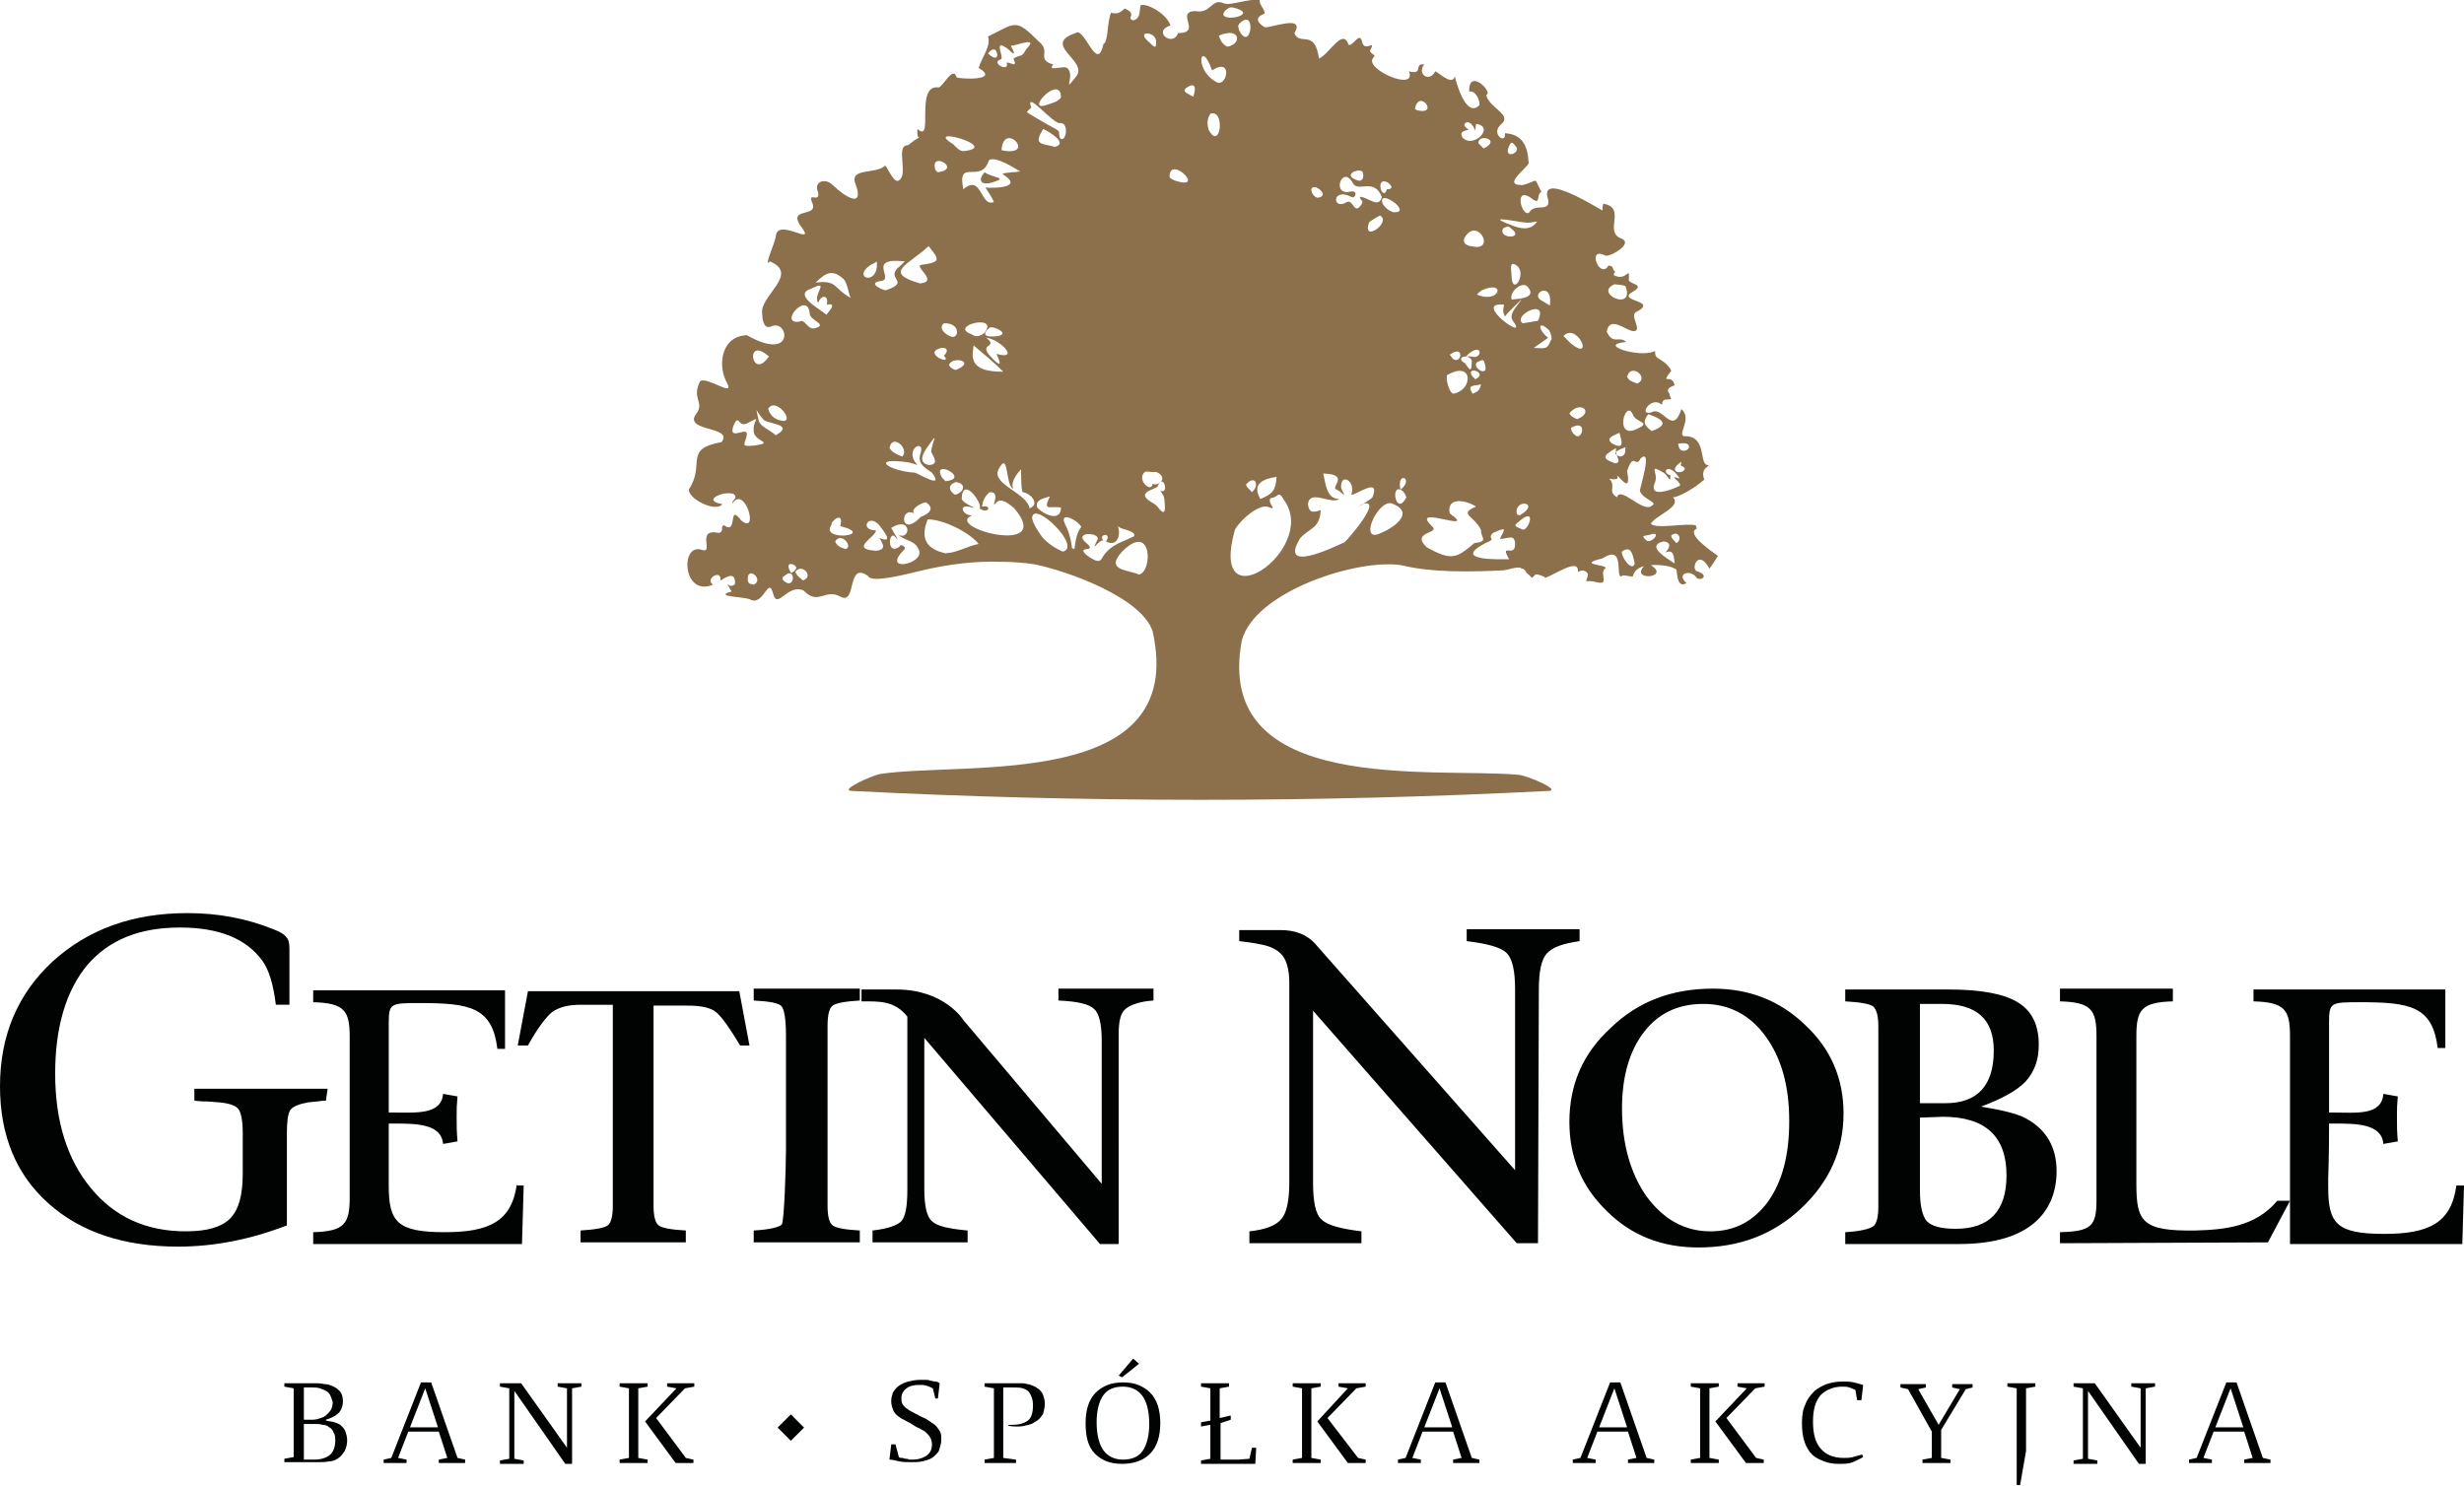 <svg xmlns="http://www.w3.org/2000/svg" preserveAspectRatio="xMidYMid meet"  viewBox="0 0 290.3 175.1"><g fill="#010202"><path d="M77 118.4V142.1c0 1.2.2 2 .6 2.3.4.3 1.4.5 3.2.6v1.4H68.4V145c1.7-.1 2.8-.3 3.2-.6.4-.3.6-1.1.6-2.3V118.4h-3.8c-1.5 0-2.6.3-3.4.9-.7.6-1.7 1.9-2.8 3.9H61l1.2-6.4h24.9l1.2 6.4h-1.1c-1.2-2-2.1-3.3-2.8-3.9s-1.9-.8-3.4-.8h-4v-.1zM60.9 139.5c-.6 4.4-3.2 5.7-8.5 5.7-5.6 0-6.6-1.2-6.6-5.5v-1-6.3h.6c2.6 0 5.6 0 5.8 2.4l1.7-.3c-.1-1.3-.1-1.7-.1-2.9s0-1.1.1-2.4l-1.7-.3c-.2 2.5-3.2 2.2-5.9 2.2h-.5v-1.3-9.2c0-2.4.2-2.4 3.7-2.4 5.9 0 8.5.5 9.1 5.4h.9v-6.9H36.9v1.4c3.7.1 4.3 1 4.3 4.1v18.9c0 3.1-.6 4-4.3 4.1v1.4h24.6l.2-6.9h-.8v-.2zM97.5 122v20.1c0 1.2.2 2 .6 2.3.4.3 1.4.5 3.2.6v1.4H88.8V145c1.9-.1 3-.4 3.3-.7.3-.3.5-6.9.5-8.8V122c0-1.9-.2-3-.5-3.4s-1.4-.6-3.3-.7v-1.4h12.5v1.4c-1.7.1-2.8.3-3.2.6-.4.3-.6 1.1-.6 2.4v1.1zM108.9 122.3v17.9c0 1.9.3 3.2.9 3.7.6.6 2 .9 4.2 1.1v1.4h-11.2V145c1.8-.2 2.9-.6 3.4-1.1.5-.6.7-1.8.7-3.7v-20.4c-1.5-1.9-3.3-1.8-5.4-1.8v-1.4h4.1c5.7 0 7.9 3.6 7.9 3.6l16.3 19.3v-16.9c0-1.9-.3-3.2-.9-3.7-.6-.6-2-.9-4.2-1v-1.4h11.2v1.4c-1.6.1-2.7.5-3.3 1s-.8 1.5-.8 2.9V146.6h-2.2l-20.7-24.3zM233.4 130.4c2.4.4 4.2.8 5.3 1.4 2.4 1.3 3.6 3.4 3.6 6.2 0 2.7-1 4.9-3 6.4s-4.9 2.2-8.6 2.2h-13.3v-1.4c1.8-.1 2.9-.4 3.3-.7.4-.3.6-1.1.6-2.3V121c0-1.3-.2-2-.6-2.4-.4-.3-1.5-.5-3.3-.6v-1.4h12.2c3.7 0 6.5.5 8.1 1.5 1.7 1 2.5 2.7 2.5 5 0 1.8-.5 3.2-1.6 4.4-1.1 1.1-2.8 2-5.2 2.9zm-7.2-.4h3c3.8 0 5.7-2.1 5.7-6.2 0-3.7-2-5.5-6.1-5.5h-2.6V130zm0 1.7v8.6c0 1.8.3 3 .8 3.6.6.6 1.7.9 3.4.9 4 0 6-2.1 6-6.3 0-4.6-2.5-6.9-7.5-6.9l-2.7.1zM200.7 118.3c-3 0-5.3 1.1-7 3.3-1.7 2.2-2.6 5.2-2.6 9 0 4.2 1 7.7 2.9 10.4 2 2.7 4.5 4.1 7.5 4.1 2.9 0 5.1-1.2 6.8-3.5 1.7-2.4 2.5-5.5 2.5-9.5 0-4.1-.9-7.4-2.8-10-1.8-2.5-4.3-3.8-7.3-3.8zm1.1-1.8c4.3 0 7.9 1.4 10.9 4.3 3 2.8 4.5 6.3 4.5 10.4 0 4.4-1.7 8.1-5 11.2s-7.3 4.6-12.1 4.6c-4.3 0-7.9-1.4-10.8-4.3-3-2.9-4.4-6.4-4.4-10.5 0-4.4 1.6-8.1 4.9-11.1 3.2-3.1 7.2-4.6 12-4.6zM274.4 132.4h.6c2.6 0 5.6 0 5.8 2.4l1.7-.3c-.1-1.3-.1-1.7-.1-2.9s0-1.1.1-2.4l-1.7-.3c-.2 2.6-3.2 2.2-5.9 2.2h-.5v-10.6c0-2.4.2-2.4 3.7-2.4 5.9 0 8.5.5 9.1 5.4h.9v-6.9h-22.6v1.4c3.7.1 4.3 1 4.3 4.1v24.5h20.3l.2-6.9h-.9c-.6 4.4-3.2 5.7-8.5 5.7-5.6 0-6.6-1.2-6.6-5.5v-1c.1-3.1.1-5.1.1-6.5z"/><path d="M267.2 146.4l2.6-4.9h-1.5c-2.6 3.1-6.3 3.4-9.6 3.5-6.3.1-7-1-7-5.5V122.1c0-3.1.6-4 4.3-4.1v-1.5h-13.3v1.5c3.7.1 4.3 1 4.3 4.1v19.3c0 3.1-.6 3.7-4.3 3.8v1.3l24.5-.1zM154.7 119.1v20.3c0 2.2.3 3.7 1 4.3.7.7 2.3 1.1 4.7 1.4v1.4h-13.2v-1.4c1.9-.2 3.2-.7 3.8-1.5.6-.7.9-2.2.9-4.2v-23.6c0-1.2-.2-2.2-.6-2.9-.5-.9-1.6-1.4-2.7-1.6-.9-.2-1.8-.3-2.6-.4v-1.3h4.9c1.5 0 3.1.4 4.3 1.9l23.3 26.4v-21.3c0-2.2-.3-3.6-1-4.3-.7-.7-2.3-1.1-4.7-1.4v-1.4h13.3v1.4c-2 .3-3.2.7-3.9 1.5-.6.7-.9 2.1-.9 4.2l-.1 29.9h-2.5l-24-27.4zM38.6 128.3H22.9v1.4c.8.1 1.3.1 1.6.1l1.3.1c1.2.1 2 .4 2.3.8s.5 1.4.5 2.8v4.8c0 2.6-.5 4.3-1.5 5.3s-2.7 1.5-5.2 1.5c-4.7 0-8.4-1.7-11.2-5.1-2.8-3.4-4.2-7.9-4.2-13.5 0-5.5 1.3-9.8 3.8-12.8 2.6-3 6.2-4.4 10.9-4.4 4.6 0 7.8 1.3 9.7 3.9.8 1.1 1.3 2.8 1.6 5.2h1.6v-6.6c0-.7-.1-1.1-.4-1.4-.2-.3-.7-.6-1.5-.9-3.2-1.3-6.6-1.9-10.1-1.9-6.5 0-11.7 1.9-15.9 5.7C2.1 117.1 0 122 0 128c0 5.8 1.9 10.4 5.7 13.8 3.8 3.4 8.9 5.1 15.3 5.1 4.1 0 8.4-.8 12.8-2.5v-10.8c0-1.4.1-2.3.4-2.8.3-.4 1-.7 2.1-.9l1-.1c.2 0 .5-.1 1.1-.1l.2-1.4z"/></g><path fill="#8C6F4B" d="M126.6 64.7c.1-1.2.4-2.2.8-2.6-.5-.9-2.7-1.9-1.9-.3.5 1 .7 1.9.8 2.8l.3.1zm32.6-6.4c.6-1.6-1.3-2.7-1.2-.8.7 1.5.3.6-.5.2-.9-.2 1.7-1.8-1.6-1.9.3 1.3.4 3 1.9 3-1 .7-3.5-1.2-3.7.6.1 1.1.7 1 1.5.7-.1 2.2-1.3 2.1-2.4 3.3-2.6 4.2 3.7 1.2 5.2.5.4-.3 4.7-5.3 2.1-4.5-1.4.9 1-.5 1.2-.8 1-2.5-2-.2-2.5-.3zM105.8 63c1.5.8 1.7-2.3-.8-.8 0 .1 1.3 2.1.5 1.1s-1.1 2.3.5 1.1c.1-.4.9.1.5.4-2.7 2.7 2.3 1.7 1.8.1-.5-1.3-1.4-1-2.5-1.9zm9.6-3.1c.5-.4-2-4-2.1-1.1.3.7 2.5 1.3.8.9-1.3-.2-.5 1.2.5 1-3.7 1.4 9.8 5 4.9-.8-.6-.5-1.5-1.3-2.1-.7-.9 1 .7-1.3-.8-1.2-.6.5-.8 1-.9 1.7 1.2-.3.8 1-.3.2zm36-.8c-.9-1.5-.6-.5-1.7-.4-.5.6 1.1 1.6-.4 1-1.1-.2-3.1 1.5-3.8 2.7-3.2 11.3 9.7 2.5 5.9-3.3zm-17.2 8.6c1.6-.3 1.6-6.3-2-2.7-2 2.2.5 2.1 2 2.7zm44.3-3.7c-.1-1.1-.8-.5-1.8-.5.7-1.3.8-1.4-.8-.7-.8.8.6.6-.9 1.2-4 2.1 1.5 1.9 2.8 1.9-1.2-2.1.8 0 .7-1.9zm-4-1.5c-.7-1.7-2.8-1.9-.6-2.8-1-.7-3.5-1.3-3.1.8 3.5 2.5-4.9-1.2-2.1 1.5 1.1.9-2.6.6-.6 2.5 2.9 1.6 3.5 1.3 5.6-.5 1.8-.2.7-.7.8-1.5zm-63.1 2.7c1.5-.1 2.4-.8 3.9-1.1-1-1.3-4.1-2.9-6-2.9-.9 2.2-.2 3.5 2.1 4zm13.8-.2c2.4-.5-3.6-6.3-3.6-3.9.2.8.7 1.5 1.2 2.2.6.7 1.5 1.3 2.4 1.7zm5.1-1.2c.8-1.1-1-.9-.3-.1-.5-.2-1.6 1.7-.7-.1.4-.9-3-1-1.3.4 1.4 1.2-1.3.2 0 1.4 1.6 1.2 1.7.6 2 .1.6-.9 1.5-1.4 2.5-1.8.4-.2.7-.3 1.1-.5.2-.4-.4-.6-1-.8-.4-.1-.7-.2-.9-.4.4 1.1-.1 2.5-1.4 1.8zm-22.6-3.3c-1.7-.9-1.7 3 .8.4 0 0 2.1-.7.6-1.7-.5 0-1.9.8-1.4 1.3zm57.3-2.8c1.7-1.3-.5-2.3 0 0-1.2-.5-.5 3.2.7.9-.1-.3-.3-.7-.7-.9zm17.7-17.6c.2.1.1-.7-.2-1.2-1.4-1.3-1.3 0-.1.9-.6.4-1.1.8-1.7 1.2 1.2 0 1.6.3 2-.9zm-5.4-2.8c-.3-.7-.2-.7-.1-1.4-3.9-.4 3 4.5 1.1 2-.7-.9.5-1.8 1-2.7-.6.7-1.4 1.3-2 2.1zm-17.1-14.1c.8-.1 2.3 1.5 2.6 0-.9-2.3-2.8-.5-3.4-1.6-1.2-2.3-2.6 1.4-.4 1 1.1-.3.7.9.2.6-2.3-1.2-2.3 1.7-.5.6.8-.3.8 1.6 1.7.3.3-.5-.1-.4-.2-.9zm-44.1-1.1c1.2.1 4.6 0 2-1.6.3-.2 1.7-.2 2.1-.3-.7-.4-3-1.9-3.7-1.3-.9 2.9-3.8-.4-3 3.4 2.2-1.9 2 2.2 3.6 1.5-.3-.7-.7-1.2-1-1.7zm-.1-1.8c1 .7 2.9.6.9 1.2-1.4.4-1.7-.3-.9-1.2zm5-7.1c-.5-.2 2.6 1.6 3.2 1.9.9.5.4.4.7 1.2.7.6 1.1-1.9 0-1.8-.8.2-4.2-4.1-3.4-1.8-.2.2-.4.3-.5.5zm21.8-4.9c-1.3-3.8-2.2-.2.4 1.3 1.3 1 2.2-3-.4-1.3zm-23.4-1.4c1-.6.9 0 1.5-1.1 1.6-1.6-1.2-.4-1.8-.4 1 1.9-.4.2-.6.2-1.5-1-.1 1.3-.6 1.4-1.3.4 1.1 1.6.7.4.3-.2 1.4.8.8-.5zm76.8 58.2c.6-.6.7-1.2-.2-1.3-2.2.5.4 2 1.3 2.6-.1-.9-.1-1.7-1.1-1.3zm-5.7-9.1c.2.4.1.6-.9.4.9 1-.3 1.4.9 2.2.4-1.4 3.1 1.9 4.1 1 .9-.4-1.2-.8-1.4-1.8.1-.6 1.5-5 .1-3.8-.6 1.3-.8-.9-1.6 1.5.4 2.3-.3 1.4-1.2.5zm-.2-1.4c.9-.1-.1-.9.1-1.8-1.8 1-1.5 1.3-.1 1.8zm7.5 2.7c.7-.3-1.6-1.5.1-.9-1.3-2.1-2.3-.7-1.1-.4 0 1.1-.2.1-.8-.3-1.9-1.1-.6 0-1 1.1-1 2.3 2.8.5 2.8.5zm-89.7-2.5c-.3-.1-.6-.2-1-.3-4.7-.7-2.5 1 .7 1.2.6.2 3.5 2 2 0-.7-.5-1.7-1-1.4-2.1.8-2.1-2.1-.7-.3 1.2zm6.4-15.4s.6.6 1.5-.2c1.8-2.3-4.4-.8-1.5.2zm-18.1-3.7c-.7-1 1.5-2.8-.8-1.7-2.2.7.8 2.3 1.8 3.1-.1-.1 1.5-1.5 0-1.2.3-1.2-.7-1.2-1-.2zm7.2 27.7c1.8.7.5-.8 0-1.5-1.3-1.5-2.4.6-.4.6 0 .8-3.2 2.2 0 2.4 1.1-.1 1-.6.4-1.5zM98 61.8c-1.6 2.1 5.4 1.3 1 .2.5-2-1.3-.4-1-.2zm38.7-4c1.1.6.4-2.2-.3-.5-.1.2-.9.4-1.3.7-.3.3-.4.6.6 1.2.4.2.7.5.9.8.7.8.7 0 .6-.9 0-.7-.3-.9-.5-1.3zm-17.3-.2c-1-.3-.5-4.8-1.8-2.2-.7 1.7 3.4 2.7 3.7 4.5 1.3-.5.1-1.8-.8-1.9-.2-.1-.2-2.3-.2-2.7-.6.6-1.3 1.7-.9 2.3zm16.4-.6c.6.4 2-.7.4-1.4-.2.1-1.2-.1-1.3 0-1.1.9.8 2.6.9 1.4zm38-41.6c-.6-1.7-1.8-.8-1-.3.8.4-1.1 0-.5 1.1 1.3 1.4 3.9-1.3 1.6-1.6 0 .2-.1.6-.1.8zM162.2 63c1.8-.6 4.8-2.6 1.7-3.7-1.5-.3-3.6 4.1-1.7 3.7zm-13.7-4.2c1.5-.6 1.8-1.1 1.9-2.6-1.5.2-3 .8-1.9 2.6zm-1-.8c1-.9.3-2.1-.7-.9.1.4.4.5.7.9zm23.7-11.6c2.4-.4 2.4-4-.7-2.2-.2.4.2 2 .7 2.2zm2.3 0c.7-.3.8-.4 1-1.1-.9.2-1.7 0-1 1.1zm19.4-1.2c1.5-.7-.8-2.5-1.2-.8.2.5.7.6 1.2.8zm-19.1-.5c1.7-.8-1.3-1.7-.3-.3.2.1.2.2.3.3zm.2-2c-.6.6 1.3 1.8 1 .4-.2-.8-.2-.8-1-.4zm-1.4.1c.5.7.8 1.3.8-.3-.3-.9-2.1-.4-.8.3zm-1.4-.5c1 .7 1.4-1.8-.4-.5.2.2.2.3.4.5zm2.1-.3c1.5.5 1.4-2-.6 0h.6zm11.8-1.5c2.8 2.2.7-2.6-.9-.9l.9.9zm-5.7-2.4l1.8-.3c1.3-2.8-3.1-.6-1.8.3zm2.2-2.7c.3.2.7.4 1 .6.4-3-2.4-1.4-1-.6zm8.6-1.9c-2.5 1.1 2.5 3.3 1.3.2-.2-.1-1.1-.2-1.3-.2zm-12.1 1.8c1-.1 3.1-.2 1.8-1.6-.8-.5-2.1.8-1.8 1.6zm-4.1-.6c2.7 1.2 3.5-1.8.6-.5-.3.2-.4.3-.6.5zm4.7-3.4c-1-.7-.6.6-.6 1.5.2 2 1.8-.6.6-1.5zm-6.2-3.2c-.2.9.8.9 1.4 1 2.2.1 0-3.6-1.4-1zm4.6-1.2c-.7 1.3 2.7 1.3.9 0-.2-.3-.5-.2-.9 0zm-15.8-.7c-.9 2.5 2.7 0 1.3-.8-.3.1-1.2.7-1.3.8zm18.2 0c-1.5-.2-4.8-.9-1 .5 1 .3 1.9.4 2.6-.6-.7.1-1 .2-1.6.1zM164.1 25c2.6.2-1.9-3-1.2-1 .3.5.7.8 1.2 1zm-8.9-1.7c1.1-.1.6-.9-.1-1.2-1-.3-.6 1 .1 1.2zm-17.4-2.4c.2.2.4.3.7.4 3.7 1.2-.8-3.2-.7-.4zm25.7.6c-1.6-.8-.6 2.4-.1.8.8 0 .6-.4.1-.8zm-53-1.2c2.9-.4-1-2.6-.3-.3.1.2.2.2.3.3zm49.6 1c.6 0 .6-.7.4-1.1-.6-.4-2.5.5-.4 1.1zm17.7-4.1c-.7 1.6 1.2.9.9.2-.4-.5-.6-.9-.9-.2zm-65.5-.2c.3.3.8.9 1.3.8 4.4-.5-5-3.1-1.3-.8zm6.3.8c3.3.3-.4-3.5-.6-.1l.6.1zm55.6-.9l.6.6c2.2-1.1-.8-1.8-.6-.6zm-49.9.4c1.6-.4-.7-1.8-1.4-2.1-1.1 1.8-.4 1.7 1.4 2.1zm18.1-2c1.4 2.6 2-2.5.2-1.9-.4.6-.4 1.2-.2 1.9zM167 13c2.6.6.2-2.6-.3-.2.1.1.2.2.3.2zm-42-1.5c0-3-4.6 2-1.5.8.6-.2 1.1-.3 1.5-.8zm15.2-1.4c-1.2.6-.5.8.4 1.3.1-.4.5-1.6-.4-1.3zm-23.8-3.8c.3.3 1.1.9 1.1.1-.2-.9-.7-.6-1.1-.1zm28.2-.8c1.8-.3 1.5-2.4-1-1.3.2.6.4 1 1 1.3zm-8.4-.7c-.1-1.1-2.3-1.2-1 0 .6.5 1.1 1.3 1 0zm9.8-1.2c1.4 2.7 2.1-2.9 0-.8-.2.3-.1.4 0 .8zm-1.6-2.4c-1.5 1.6 4 .7 1.3-.2-.7-.2-.8-.2-1.3.2zm48.2 65.2c-.2-.7-.3-2.3-1.5-1.4-.2.5 1.2 2.5 1.5 1.4zm1.4-2.7c.6.4 1.9-1.2.4-.7-.6.2-1.2 0-.4.7zm3.5.3c.8-.4.2-1.6-.6-.9 0 .4.4.6.6.9zm-18.1-2.9c-1.1.9-1.2.8 0 1.3.6.2 1.6-2.4 0-1.3zm-.3-.4c2.5-1.5-.7-2-.4-.2.1.2.1.2.4.2zm19.4-5.5c-.3-.5-.6 0-.4-.8-1.9 1.3.3 1.6.4.8zm-7-2.5c-.5.2-2 .7-.6 1.1.6-.1.6-.5.6-1.1zm6.7.4c.9.2 1.4-1.2-.5-.8.1.3.1.7.5.8zm-8.2-.8c1.4.7 1.1-.2.8-1.3-.6.3-1.8.6-.8 1.3zm-4.4-1c.8.7 1.5-2-.5-.9 0 .5.2.6.5.9zm-75.9 1.9c.1-1 1-2.6-.3-.7-.7.9-1.3 2.1.1 2.3 1.3-.1.3-1.2.2-1.6zm4.9-11.5c-.1 2 2.2 2.1 3.6 2.1-1.1-1.1-2.3-2.1-3.5-3.1l-.1 1zm-2 1.9c2.5-1-.4-1.7-.8-.6.2.4.5.5.8.6zm-22.4-1.9c-2.4-1.8-1.6 3.2.4.3l-.4-.3zm26.5.3c1.1 1.2 1.4 1.2.7-.3 2.8.8.5-1.7-1.2-1.9 1.5 1.2-1 .6.5 2.2zm-5.8-1c-2.4.6 1.5 2.2.3.9.6-.5.4-1-.3-.9zm1-1.4c1.1.6 1.4-1.6-.7-1.5-.7.6.2 1.3.7 1.5zm4.7-1c-1.4 1.2.3 1.1 1 1 1.4-.3-.5-1.2-1-1zm-20.7.1c1.8-.4-.4-.9-.5-1.7-.2-2.9-3.8 1.3-1.2.9.6-.4.9.9 1.7.8zm3.5-5.8c-1.3-1.2-2.1-.8-3.3.4 2.6-.3 2 .6 4.1 1.8-.2-.5-.4-1.8-.8-2.2zm6.7-1.6l.5-.5c-4.5-.5-1.3 2-2.7 2.3-2 .2.3 1.2.5 1.1 3.1-1.1-.4-1.3 1.7-2.9zm2.3 2.1c2.3-.2-.9-2.1.2-2.2 2.4-.3 2-.7.8-2.2-2.3 2.2-5.5 3.1-1 4.4zm-5.8-2.2c-2.4 1.6 1 2.6.7-.4-.2.2-.5.3-.7.4zM88 51.1c-.1 1.2-1 1.6.9 1.4 2.6-.4-.3-.4-.1-1.9-.1-1.1 1.1-1.7-.8-.7-1.1.5-.9-1.3-1.6.3-.6 1.8 1.5.1 1.6.9zm2-1.6c-.9-.9-1.1-2.1-.6.1.2.7 1.4 1.1 2 1.7 2.2-1.3-.7-1.3-1.4-1.8zm-1.2 19.4c1.3-.6-.8-2.3-.7-.6 0 .5.3.5.7.6zm3.5-.5c1.4 1.3 1.5-1.7.2-.6-.3.2-.4.3-.2.6zm2.3 0c1.4-.5-.2-2.1-.9-1 .2.5.6.7.9 1zm-.8-1.4c.2-.5-1.6-1.1-.6.5.3-.1.4-.2.6-.5zm5.8-2.3c1-.2-.5-2.1-1.2-.9.2.6.7.7 1.2.9zm22.6-4.9c.7.8 2.8 1.8 2.8 0-1.3-.2-2.2.5-1.3-1.3-.7.2-1.8.4-1.5 1.3zm-9.7-1.5c1-.2 1.5-1.3.1-1.5-1 .4-.8 1-.1 1.5zm-1.1-1.6c3.1-.3-1.8-2.8-.4-.4l.4.4zm-5.1-2.9c.9-.9-1.2-2.8-1.5-1 .4.6.8.7 1.5 1zm86.2-3.1c2.4-1 .3-.8-.1-1.8-.8-2-2.2 2.5.1 1.8zm2.1.1c1.9-.7 1.6-1.3-.4-2-.7.9-.5 1.3.4 2zM92.3 49.6c1.3 0-1-2.9-1.8-1.4.3.9.9 1.3 1.8 1.4zm93.5-.2c2.1-.8.4-2.3-.9-.7.2.4.5.5.9.7zm-50 25c-1.3-4-10-7.1-13.9-7.9-1.2-.2-2.8-.3-4-.3-3.1-.1-6.2.3-9.2 1-1.3.3-6 1.6-6.4.7-2.6-1.9-1.3 3.5-3.3 2.4-1.8-1-2.6 1.1-4.3-.7-1.9-.9-3.1 2.3-3.6.4-.6-2.3-1.1 1.6-2.8.6-.9-.3-4.3-.3-2.1-.9-1-1.7-.2-.1.4-.9.1-1.9-1.7-.3-1.7-.4.1-1.4-1.9-.2-.9.5-3.6 1.5-3.9-5-1.3-4.1 1.5.5-.8-2.6 2-2 .7-.2.1-.8.6-.9 1.7 1.2.4-2.7 2-.6 2.2 1.9.5-4.2-1-2-.2-.3.8-.6.1-1.1-1.2-.4-3.8.8-1.3 1.2-.8 1.1-4.3-.8-3.9-1.8 1.9-2.9-.7-4.7 3.8-5.5 1.5-1.9-4.5-1.2-3-3.3 1.1-1.4-.6-1.8.5-3.9.9-.5 4 1.9 3.2.3-1.2-2-.8-5.6 2.3-5.7 5.8 3.3 4.9-2.1 2.8-1-.9.3-1-1.1-1-1.5-.4-2.1 4.5-4.7.9-6.2-.8.9.6-2.2.7-2.9.1-2.3 4.5 1 3.2-.9-2.2-2.8 1.9-1.2 1.1-3.1-.6-1.4.9.1.7-1.2-.6-1.3.8-1.8 1.7-.9 1.8 1.7 3.7 2.6 2.7-.1-.8-2 2.4-1.1 3.5-2.2.5.6 1.3 2.9 2 1.2.3-1.4-.6-3.6.7-3.6 2.2-1.8.9.1 1.1-1.9 2 1.8-.4-5.3 2.5-4.9.5-.1 1.7-2.6 2.1-1.2.1.2 5.3.5 2.6-1.1.4-1.3 1.5-2.6 1.1-3.7 3.3-1.6 3.2-2.2 6 .6 1.5 1.2-.4 2.1 1.7 2.7-.8.9 1.1.1 1.6.4 1.1.8-.7 3.3 1.1 1 1.5-1.9-4.4-3.8.2-5.2 1.1.3 2.3 4.6 3 1.4.6-.3.4-2.5.9-3.7.7.2 1.1 0 1.6-.5 1.6.7.1 1.1 1 1.4 1-.2.7-1.4.9-1.8.9-.2 3.1 1.1 3.5 2.4-2.2.7.3 2.6.9.9 2.9 0-.4-2.5 2-2.6 1.9.4 1.9-1.6 3.4-.9.8.3 2.9-.6 4.2-.4 0 .7.6 1 .6 1.6-.8.3-1.3.8 0 1.6.5.2 4.9-1.6 3.5.7.6 1.6 2.4-.6 2.9 3 1.3-.6 2.8-3.7 3.5-1.6.6.1 1.3-1.7 1.6-.3.3 1.2 1.7-.5.9 1 .2.5.8.4.4.8-1.2 1.3 5.2 4.1 4.2 1.6 1.8.5.5-1 1.8-.8-.9 1.1.6 2.2 1.3.8.6.3 2 1.7 2.3.6 0 0 1.2 5.1 2.9 3.4.1-.6-.5-1.8-1.2-1.6-.1-2.9 2.9.1 2 .4.4 1.6 3.2 2.3 1.7 3.5-1.2 1.1.7 2.4.5 1 2 .1 2.7 1.4 2.8 3.5 0 .5-3.3 2.7-.7 2.6 2-.5 1.2-1.1 2.2.8-.7.4.1 1.8-1.4.6-1.9-1.1-.8 2.6 0 1.8.6-1.1 2.5.1 2.2-1.5-1.2-3.5 6.1 1.2 6.4 1.3 0-.3 0-.5.1-.8 2.8.5 0 3.3 2.1 4.1 1.6.6-1.5 2.3-1.9 2-2.2-1.1-.6 2.9.4 1.2.7 0 .4.5.8.7-.1.1-.1.2-.2.4 1.6.9 1.9-1.3 1.8.6.1.5 1.9.5.6 1.3-2.4 1.3 3.2 1 .2 2.5-.7.5 1 2.4-.4 2.2-.9-.2-2.7-1.8-3 .1.8 1.6 1.4.4 2.3 1.2-3.6.3 1.6 1.9 3.3 1.1h.1c0 .3 0 .5.2.7 0 .1 1.3.6 1.7 1.6-1.4 1.8.1.2.4 1.7-.5.2-1.1.4-.6 1 0 .2.1.4.2.6-.5.2-1-.2-1.1.7-1.3-1.2-3 1.6-1 .8 1.2-.4 2.3 2.8 3.3-.3 1.3 1.1-.5 3 .3 3.2 2.8-.1 1.7 3.3 2.8 3.4 0 0 .1 0 .1.1-.6.3-.8.9-.5 1.6-1.2 1.1-3.1 2.1-3.7 2.1 1.1 1.1-2 2.1-2.6 3.1.5.7 4.1-.1 5.3.2 0 .1.1.3.1.4-1.4.6 2.1 2.9 2.5 3.2-.3.5-.6 1-1 1.5-1.3-2.4-2.2 0-1.5.3 1.6.5.5 1.2 0 .8-.7-1.1-2.5-.5-1.2.6-1.2.8-1.1-1.6-1.2-1.6-.6-.4-1.8-.6-3-.5 2.4 1.5-2.5 1.9-.8.1-.7.2-1.2.6-1.3 1.2h-.2l.1.1c-.1-.1-.9-.2-1.1-.2-1.1.9.5-3.9-2.4-2-3.3.8.9.7.3 1.2-.7.6.6 2-1 1.6-1.5-.4-1.3.4-1-.9-.2-.5-.7-.6-1.2-.3.2-1.8-2.8.4-3.9.7V68s-.8-.4-1.1-.3l-.4.4-.4-.4c-.5-.3-.3-.7-.9-.7v-.1c-.7-.1-1.3.2-2 .3-3.7.2-8.5.3-12.1-.6-5.2-.8-17.3 3.1-18.8 8.9-3.4 18.3 22.6 14.9 32.6 15.8 1.1.1 5 1.8 3.6 1.9-27.4 1.4-54.8 1.4-82.2 0-1.4-.1 2.4-1.8 3.4-2 10.2-1.5 36.3 2 32.1-16.8z"/><g fill="#010202"><path d="M33.5 163H37c.4 0 .8 0 1.2.1.4 0 .7.1 1.1.3.3.1.6.4.8.6.2.3.3.7.3 1.1 0 .6-.2 1.1-.5 1.4-.4.4-.9.6-1.5.8v.1c.4.1.7.1 1 .2s.6.2.8.4c.2.2.4.4.5.7.1.3.2.6.2 1 0 .5-.1.9-.3 1.3-.2.3-.4.6-.7.8-.3.2-.6.4-1.1.4-.4.1-.9.1-1.3.1h-4v-.4l1.1-.2v-8.1l-1.1-.2v-.4zm5.4 1.4c-.1-.2-.3-.4-.5-.5s-.4-.2-.7-.3c-.3-.1-.6-.1-.9-.1h-1v3.8h1c.4 0 .7-.1 1-.2s.5-.2.7-.4c.2-.2.4-.4.5-.6s.2-.5.2-.9c-.1-.3-.2-.6-.3-.8zm.4 4.4c-.1-.3-.3-.5-.5-.6-.2-.2-.5-.3-.8-.3-.3-.1-.6-.1-1-.1h-1.2v4.2H37c.8 0 1.4-.2 1.8-.5s.7-.9.7-1.7c0-.4 0-.7-.2-1zm12.4-.1h-3.6l-1.2 3.1 1 .2v.4h-2.7v-.4l.9-.2 3.5-8.9h1.2l3.1 8.9.9.2v.4h-3.1v-.4l1-.2-1-3.1zm-1.6-5.1l-1.8 4.6h3.3l-1.5-4.6zm16.7 7v-7l-1.1-.2v-.4h2.8v.4l-1.1.2v8.9h-.8l-6-8.6v8l1.1.2v.4h-2.8v-.4l1.1-.2v-8.3l-1.1-.2v-.4h2.5l5.4 7.6zm9.5-7.2l-1.1.2v8.2l1.1.2v.4H73v-.4l1.1-.2v-8.2l-1.1-.2v-.4h3.3v.4zm-.3 4.1l3.6 4.9h2.1v-.4l-.9-.2-3.5-4.7 3.4-3.5 1.1-.2v-.4h-3.2v.4l1.1.2-3.7 3.9zm29.9 4.2c.1.1.2.1.4.1.1 0 .3.1.4.1.1 0 .3 0 .4.1h.4c.7 0 1.3-.2 1.7-.5s.6-.7.6-1.3c0-.3-.1-.6-.2-.8-.1-.2-.3-.4-.5-.6s-.5-.3-.8-.5c-.3-.1-.6-.3-.9-.5-.3-.2-.6-.3-.9-.5-.3-.1-.5-.3-.8-.5-.2-.2-.4-.4-.5-.7-.1-.3-.2-.6-.2-1s.1-.7.2-1c.2-.3.4-.6.7-.8.3-.2.7-.4 1.1-.5.4-.1.9-.2 1.4-.2h.6c.2 0 .4 0 .6.1.2 0 .4.1.6.1.2 0 .4.1.5.2v.1l-.2 1.7h-.3l-.3-1.2c-.2-.1-.4-.2-.7-.3-.3-.1-.6-.1-.9-.1-.6 0-1.1.1-1.5.4s-.6.7-.6 1.1c0 .3 0 .5.1.7s.2.3.4.5c.2.1.4.3.6.4.3.1.5.3.8.4.3.2.6.3 1 .5l.9.6c.3.2.5.5.7.8s.2.7.2 1.1c0 .5-.2.9-.3 1.3-.2.3-.5.6-.8.8-.3.2-.7.3-1.1.4-.4.1-.9.1-1.4.1s-.9 0-1.4-.1c-.4-.1-.8-.2-1.1-.2v-.1l.2-1.7h.5l.4 1.5zm12.9-3.8h.5c.8 0 1.4-.2 1.8-.5.4-.3.6-.9.6-1.8 0-.7-.2-1.2-.5-1.6-.2-.2-.4-.3-.7-.4s-.7-.1-1.2-.1h-1.1v8.3l1.5.2v.4H116v-.4l1.1-.2v-8.2l-1.1-.2v-.4h4.4s.4 0 .6.1c.2 0 .5.1.7.2.3.1.5.3.7.4.2.2.4.4.5.7.1.3.2.6.2 1s-.1.8-.2 1.2c-.2.3-.4.6-.7.8-.3.2-.6.4-1 .5s-.8.2-1.2.2-.8 0-1.2-.1v-.1zm16.7 3.4c-.8.8-1.9 1.2-3.3 1.2s-2.4-.4-3.2-1.2c-.8-.8-1.1-2-1.1-3.6 0-.8.1-1.5.3-2.1s.5-1.1.9-1.5.9-.7 1.4-.9c.5-.2 1.2-.3 1.8-.3.7 0 1.3.1 1.8.3.5.2 1 .5 1.4.9s.7.9.9 1.5.3 1.3.3 2.1c0 1.6-.4 2.8-1.2 3.6zm-.9-6.8c-.5-.7-1.3-1.1-2.3-1.1s-1.8.3-2.3 1-.8 1.8-.8 3.2c0 1.5.3 2.6.8 3.3.5.7 1.3 1.1 2.3 1.1s1.8-.3 2.3-1 .8-1.8.8-3.2c0-1.5-.3-2.6-.8-3.3zm-1.1-4.4l.7.6-2 1.6-.4-.2 1.7-2zm10.3 7.6v4.3h2.1l1.3-.1.3-1.3h.5l-.1 1.8v.1h-6.4v-.4l1.1-.2v-4l-1.1.2v-.5l1.1-.2v-3.8l-1.1-.2v-.4h3.3v.4l-1.1.2v3.5l1.3-.3v.5l-1.2.4zm11.8-4.3l-1.1.2v8.2l1.1.2v.4h-3.3v-.4l1.1-.2v-8.2l-1.1-.2v-.4h3.3v.4zm-.4 4.1l3.6 4.9h2.1v-.4l-.9-.2-3.6-4.7 3.4-3.5 1.1-.2v-.4h-3.2v.4l1.1.2-3.6 3.9zm16 1.2h-3.6l-1.2 3.1 1 .2v.4h-2.7v-.4l.9-.2 3.5-8.9h1.2l3.1 8.9.9.2v.4h-3.1v-.4l1-.2-1-3.1zm-1.6-5.1l-1.8 4.6h3.3l-1.5-4.6zm22.2 5.1h-3.6l-1.2 3.1 1 .2v.4h-2.7v-.4l.9-.2 3.5-8.9h1.2l3.1 8.9.9.2v.4h-3.1v-.4l1-.2-1-3.1zm-1.6-5.1l-1.8 4.6h3.3l-1.5-4.6zm12.3-.2l-1.1.2v8.2l1.1.2v.4h-3.3v-.4l1.1-.2v-8.2l-1.1-.2v-.4h3.3v.4zm-.4 4.1l3.6 4.9h2.1v-.4l-.9-.2-3.5-4.7 3.4-3.5 1.1-.2v-.4h-3.2v.4l1.1.2-3.7 3.9zm16.5-3.7c-.2-.1-.4-.2-.7-.3-.3-.1-.5-.1-.9-.1-1 0-1.9.4-2.5 1-.6.7-.9 1.7-.9 3.1 0 1.5.3 2.5.9 3.2s1.5 1.1 2.7 1.1c.4 0 .7 0 1.1-.1.3-.1.7-.2 1.1-.3l.1.3c-.3.2-.8.4-1.2.6-.5.2-1 .2-1.7.2-.6 0-1.2-.1-1.7-.3-.5-.2-1-.4-1.4-.8s-.7-.9-.9-1.5c-.2-.6-.3-1.3-.3-2.2 0-.9.1-1.6.4-2.2.2-.6.6-1.1 1-1.5s1-.7 1.5-.9c.6-.2 1.2-.3 1.9-.3.5 0 .9 0 1.3.1s.8.2 1.1.3v.1l-.2 1.7h-.5l-.2-1.2zm10.1 4.7v3.3l1.1.2v.4h-3.3v-.4l1.1-.2v-3.1l-2.8-5-.9-.2v-.4h3v.4l-.9.2 2.4 4.2 2.5-4.2-.9-.2v-.4h2.4v.4l-.8.2-2.9 4.8zm8.9 6.6v-11.5l-1.1-.2v-.4h3.3v.4l-1.1.2v7.4l-.7 4h-.4v.1zm14.6-4.5v-7l-1.1-.2v-.4h2.8v.4l-1.1.2v8.9h-.8l-6-8.6v8l1.1.2v.4h-2.8v-.4l1.1-.2v-8.3l-1.1-.2v-.4h2.5l5.4 7.6zm12.2-1.9h-3.6l-1.2 3.1 1 .2v.4h-2.7v-.4l.9-.2 3.5-8.9h1.2l3.1 8.9.9.2v.4h-3.1v-.4l1-.2-1-3.1zm-1.6-5.1l-1.8 4.6h3.3l-1.5-4.6zM91.62 168.224l1.557-1.554 1.554 1.558-1.556 1.554z"/></g></svg>